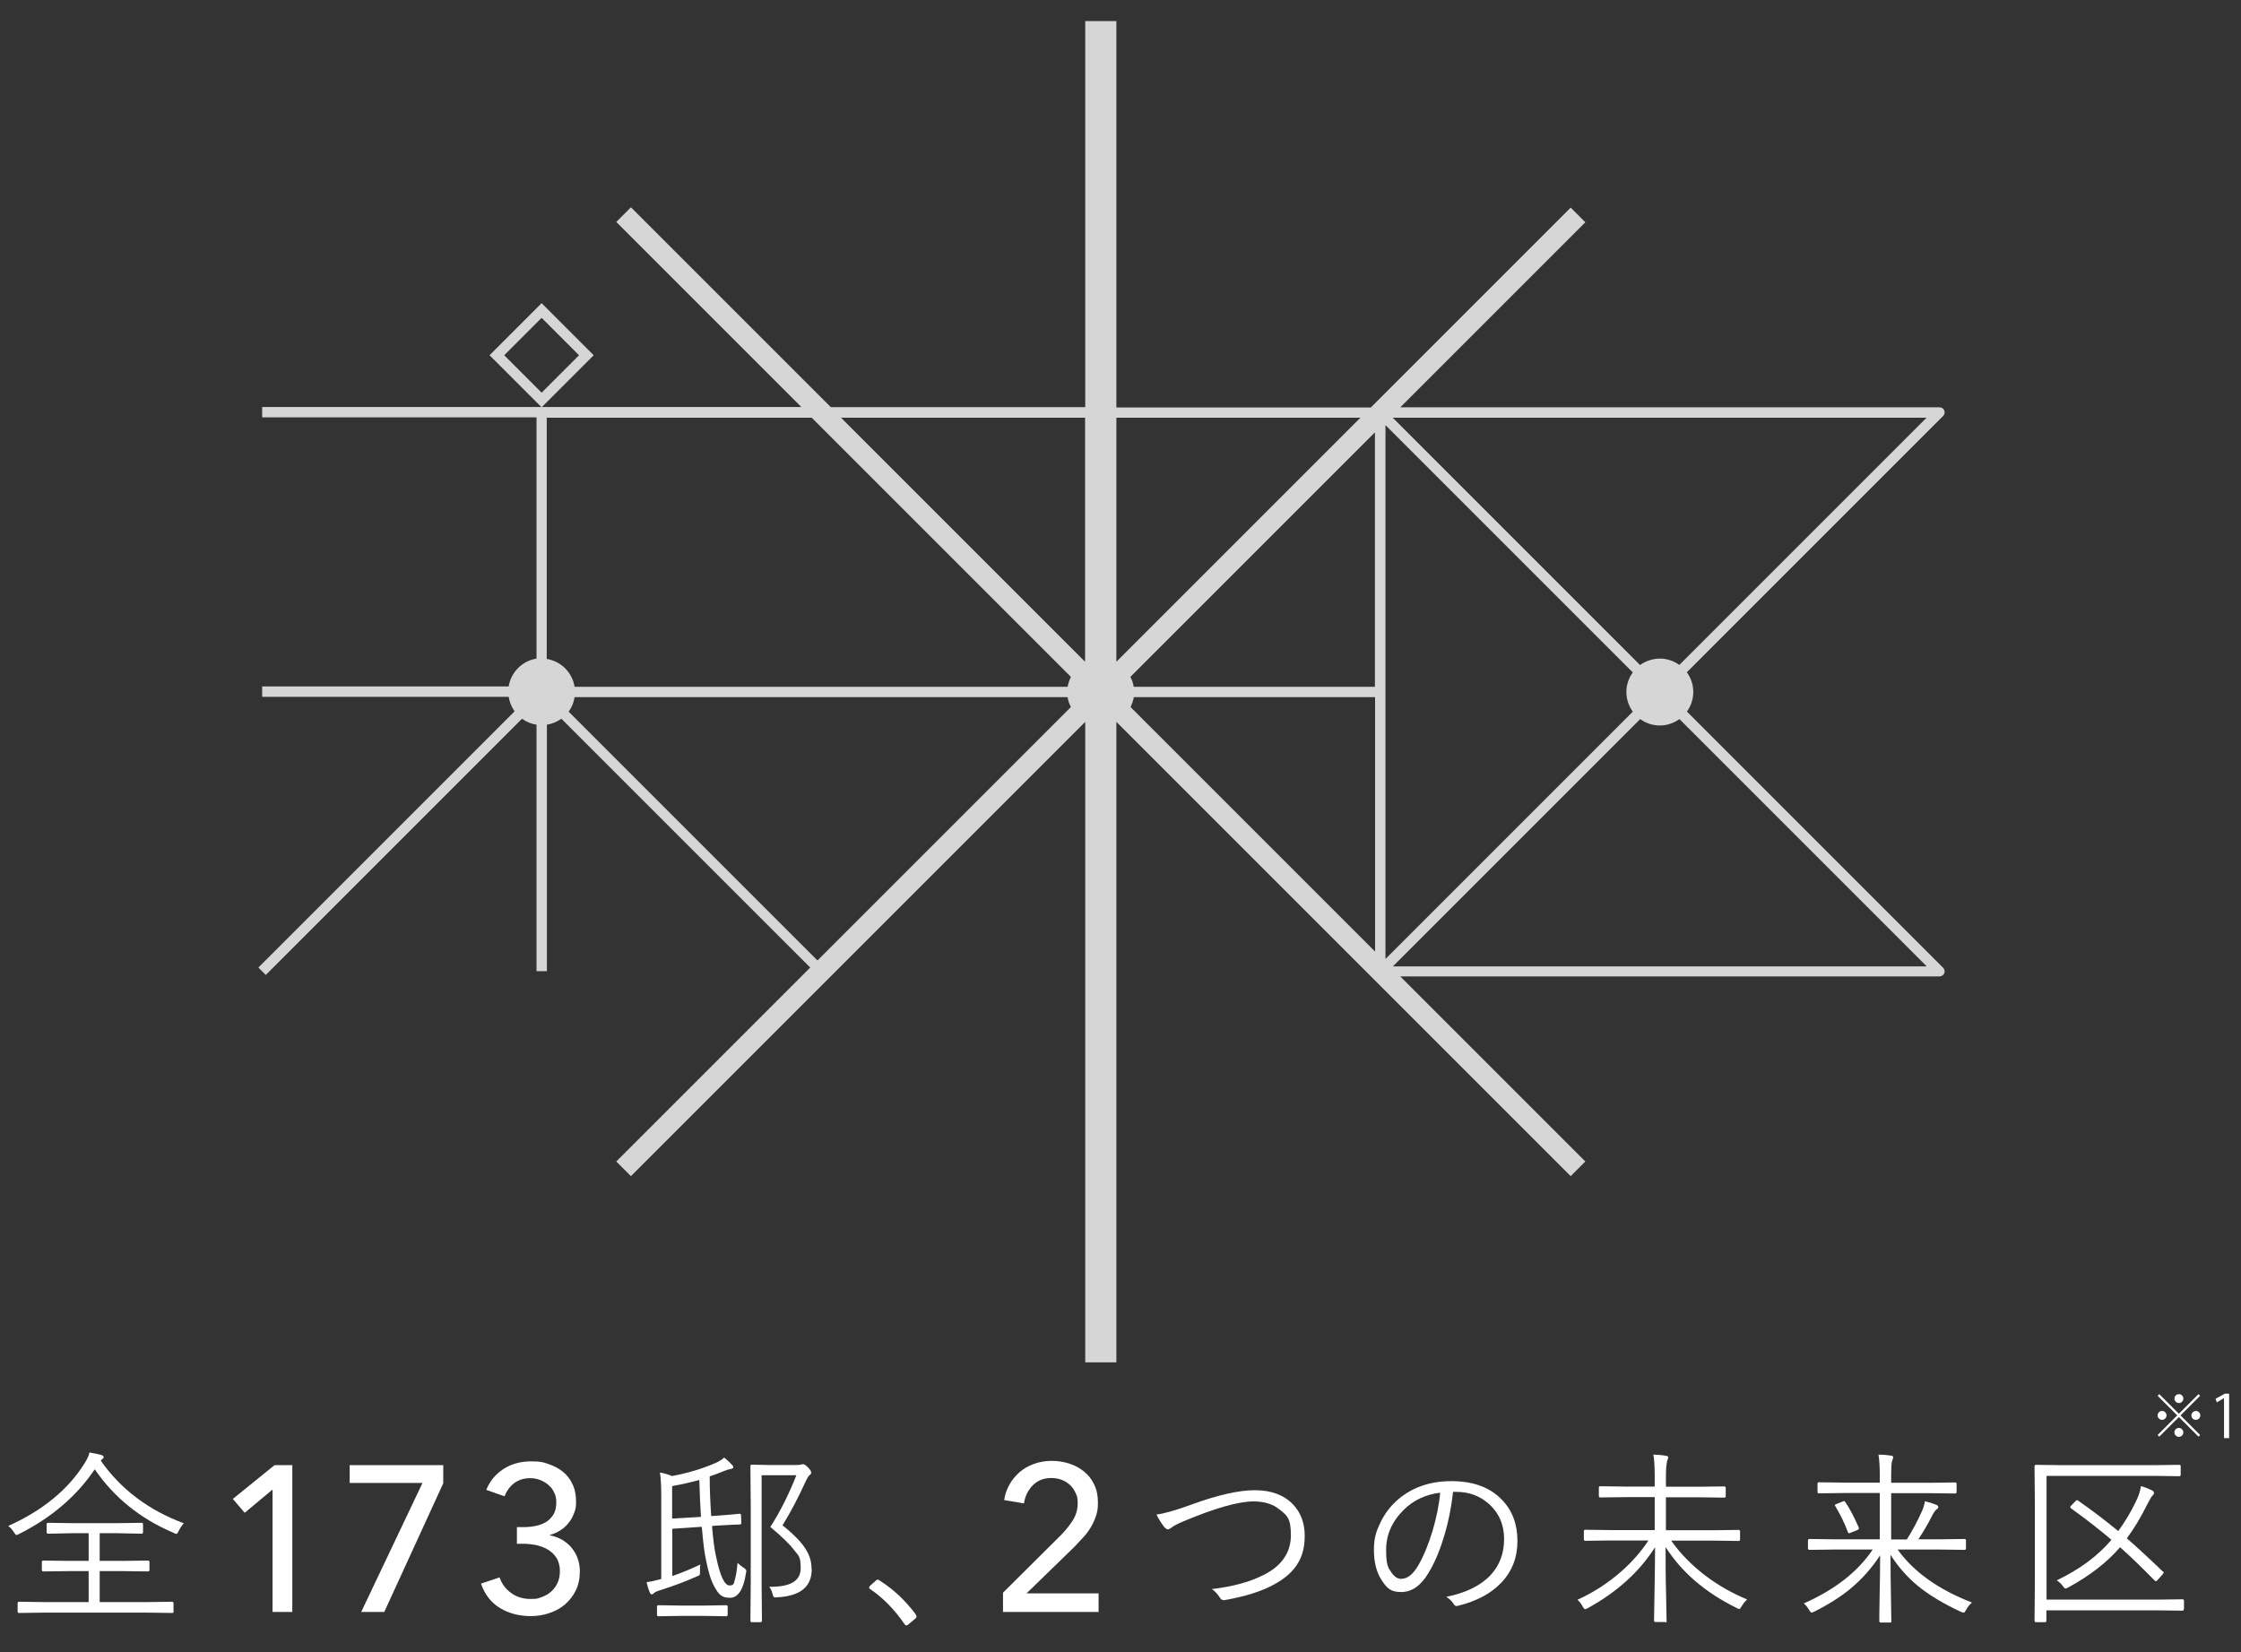 <?xml version="1.0" encoding="UTF-8"?>
<svg id="_レイヤー_2" xmlns="http://www.w3.org/2000/svg" version="1.1" viewBox="0 0 1360 1002.8">
  <rect x="0" y="0" width="1360" height="1002.8" fill="#333333" stroke="none"/>
  <!-- Generator: Adobe Illustrator 29.6.1, SVG Export Plug-In . SVG Version: 2.1.1 Build 9)  -->
  <defs>
    <style>
      .st0 {
        fill: #fff;
      }

      .st1 {
        opacity: .8;
      }
    </style>
  </defs>
  <g>
    <g>
      <path class="st0" d="M111.5,924.5c-1.2,1.4-2.3,3-3.1,4.7-.5,1.1-1,1.7-1.4,1.7s-.9-.2-1.8-.7c-20-8.5-35.9-21.3-47.7-38.5-11,16.3-26.3,29.4-45.8,39.2-.8.4-1.4.7-1.7.7s-.9-.6-1.6-1.7c-.8-1.4-1.9-2.7-3.4-3.8,20.9-9.4,36.4-22.1,46.3-38,1.6-2.5,2.6-4.7,3-6.6,2.9.5,5.3,1,7.1,1.5,1,.3,1.5.7,1.5,1.3s-.3.8-.8,1.2c-.5.4-.9.8-1,.9,12.2,17.4,29,30.1,50.3,38ZM105.4,978c0,.6-.3.9-.9.9l-15.1-.2H26.8l-15.2.2c-.6,0-.9-.3-.9-.9v-5c0-.6.3-.9.9-.9l15.2.2h27v-18.8h-12l-15.5.2c-.6,0-.9-.3-.9-.9v-4.8c0-.6.3-.9.9-.9l15.5.2h12v-16.8h-9.7l-14.9.3c-.6,0-.9-.3-.9-.9v-4.8c0-.6.3-.9.9-.9l14.9.2h26.9l15-.2c.5,0,.8.3.8.9v4.8c0,.6-.3.9-.8.9l-15-.3h-10.5v16.8h13.9l15.3-.2c.7,0,1,.3,1,.9v4.8c0,.6-.3.9-1,.9l-15.3-.2h-13.9v18.8h28.8l15.1-.2c.6,0,.9.3.9.9v5Z"/>
      <path class="st0" d="M177.5,978.3h-12.1v-74.3l-16.9,14.1-7.2-8.4,25.3-20.5h10.8v89.2Z"/>
      <path class="st0" d="M269,900.2l-35.8,78.1h-14l37.2-78.3h-44.2v-10.8h56.8v11.1Z"/>
      <path class="st0" d="M313.7,926.8h3.9c2.5,0,5-.2,7.4-.7,2.4-.5,4.5-1.3,6.4-2.4,1.8-1.1,3.3-2.7,4.5-4.6,1.1-1.9,1.7-4.3,1.7-7.2s-.4-4.3-1.3-6.1c-.8-1.8-2-3.4-3.5-4.6-1.5-1.3-3.2-2.3-5-3-1.9-.7-3.9-1.1-6-1.1-3.8,0-7,1-9.6,2.9-2.6,1.9-4.6,4.6-6,8.1l-11.1-3.9c2.2-5.4,5.7-9.6,10.5-12.7,4.8-3.1,10.4-4.6,16.7-4.6s7.2.5,10.5,1.6,6.2,2.6,8.7,4.6c2.5,2,4.5,4.5,5.9,7.6,1.5,3,2.2,6.5,2.2,10.5s-.4,4.9-1.2,7.1c-.8,2.2-1.9,4.2-3.3,5.9-1.4,1.8-3,3.3-5,4.5-1.9,1.3-4,2.2-6.3,2.8v.3c2.6.5,5,1.4,7.2,2.6,2.2,1.3,4.1,2.8,5.7,4.7,1.6,1.9,2.9,4,3.8,6.5.9,2.4,1.4,5.1,1.4,7.9,0,4.4-.8,8.4-2.5,11.8-1.7,3.4-3.9,6.2-6.6,8.5-2.7,2.3-5.9,4-9.5,5.2-3.6,1.2-7.3,1.8-11.1,1.8-7.1,0-13.3-1.6-18.6-4.8-5.4-3.2-9.3-8.1-11.7-14.9l11.3-3.8c1.3,3.9,3.6,7,6.9,9.4,3.2,2.4,7.2,3.7,11.9,3.7s4.5-.4,6.6-1.1c2.1-.7,4.1-1.8,5.7-3.2s3-3.2,4-5.3c1-2.1,1.5-4.6,1.5-7.4s-.7-5.7-2-7.8c-1.3-2.1-3.1-3.8-5.2-5.1-2.1-1.3-4.6-2.2-7.2-2.8-2.7-.5-5.3-.8-7.9-.8h-3.8v-10Z"/>
      <path class="st0" d="M452.7,954.8c-1.5,9.9-4.8,14.9-9.8,14.9s-6.8-2.2-9.2-6.5c-2.1-3.6-3.8-9-5.2-16.2-.9-3.9-1.8-10.7-2.6-20.4l-17.9,1.2v28.7c5.2-1.8,10.9-4.1,17-7-.1.6-.2,1.4-.2,2.3s0,1.1,0,1.8c0,.3,0,.7,0,1,0,.7-.1,1.2-.4,1.4-.2.1-.7.4-1.7.8-6.2,2.8-13.3,5.5-21.5,8.1-2.3.7-3.7,1.3-4.4,2-.4.4-.9.7-1.3.7s-.8-.3-1.1-1c-.7-1.6-1.4-3.7-2-6.4,2.6-.3,5.6-1,8.9-1.9v-50.5c0-6.6-.3-11.3-.8-14.1,2.2.3,4.6,1,7.3,2.1,9.3-1.7,18.1-4.3,26.4-7.9,2.2-1,4-2.1,5.3-3.3,1.9,1.5,3.5,3,4.8,4.5.5.4.7.9.7,1.4s-.5.9-1.5,1c-1.2.2-2.6.6-4.2,1.3-3.7,1.5-6.6,2.6-8.6,3.2,0,8.5.4,16.5.9,24.1l3-.2c6.9-.5,11.6-.9,14.1-1.2.1,0,.2,0,.3,0,.4,0,.7.3.7.9l.2,4.6c0,.7-.3,1-.9,1-1.4,0-6.2.2-14.2.7l-2.7.2c.7,8.2,1.5,14.5,2.5,18.7,2.4,11.6,5.1,17.4,8.1,17.4s2.6-1.4,3.4-4.1c.6-1.9,1.1-5.1,1.5-9.6,1.1,1.1,2.3,2,3.5,2.8,1.2.7,1.8,1.4,1.8,2s0,.8-.2,1.4ZM441.6,980c0,.6-.3.9-.9.9l-12.6-.2h-15.9l-12.6.2c-.6,0-.9-.3-.9-.9v-4.9c0-.6.3-.9.9-.9l12.6.2h15.9l12.6-.2c.6,0,.9.3.9.9v4.9ZM425.4,920.6c-.4-6.6-.8-14.1-1-22.4-4.4,1.2-9.8,2.5-16.5,3.7v19.7l17.4-1ZM492.6,952.4c0,10.7-7,16.3-21.1,17-.6,0-1,.1-1.2.1-.7,0-1.2-.8-1.5-2.3-.5-1.9-1.2-3.4-2-4.2,12.8.2,19.1-3.5,19.1-11.2s-1.3-7.5-4-11.1c-2.6-3.5-7.4-8.1-14.4-14,6.2-9.7,11.4-20.2,15.8-31.4h-21.1v65.6l.2,22.8c0,.5-.3.8-.9.8h-5.2c-.6,0-.9-.3-.9-.8l.2-22.7v-48.4l-.2-22.8c0-.6.3-.9.9-.9l10.1.2h16.8c1.4,0,2.4-.1,3-.3.5-.1.9-.2,1.2-.2.7,0,1.7.7,3,2,1.3,1.4,1.9,2.4,1.9,3s-.3,1.2-.8,1.5c-.7.5-1.5,1.7-2.4,3.6-4.4,9.7-9.1,18.7-14.2,27,7.1,5.7,12,10.8,14.5,15.2,2.1,3.5,3.1,7.2,3.1,11.3Z"/>
      <path class="st0" d="M532.8,958.7c.3,0,.7.2,1.3.7,8.2,5.2,15.4,12,21.6,20.3.4.6.5,1,.5,1.4,0,.5-.3.9-.8,1.3l-4.1,3.4c-.5.4-.9.7-1.1.7-.5,0-.9-.3-1.3-.9-6.1-8.8-13-15.9-20.7-21.1-.5-.3-.8-.6-.8-.8,0-.3.2-.7.5-1.2l3.5-3.1c.4-.5.8-.7,1.2-.7Z"/>
      <path class="st0" d="M666.9,978.3h-58.2v-11.7l35.5-35.3c2.7-2.8,5-5.7,6.9-8.7,1.9-3,2.9-6.4,2.9-10.2s-.4-4.5-1.3-6.4c-.8-1.9-2-3.5-3.4-4.8-1.4-1.3-3.1-2.4-5-3.1-1.9-.7-4-1.1-6.2-1.1-4.5,0-8.3,1.4-11.2,4.3-2.9,2.9-4.8,6.6-5.5,11.1l-12-2c.5-3.4,1.6-6.5,3.2-9.4,1.6-2.9,3.7-5.4,6.2-7.6,2.5-2.1,5.4-3.8,8.8-5,3.3-1.2,6.9-1.8,10.6-1.8s7.2.5,10.6,1.6c3.4,1.1,6.4,2.7,9,4.8,2.6,2.1,4.7,4.7,6.2,7.9,1.6,3.2,2.3,6.8,2.3,11s-.4,5.5-1.1,7.9c-.8,2.4-1.8,4.7-3.1,6.9-1.3,2.2-2.8,4.3-4.6,6.2-1.8,2-3.6,3.9-5.5,5.9l-29,28.2h43.7v11Z"/>
      <path class="st0" d="M701.6,919.2c5-.6,12.3-2.7,21.8-6.2,15.6-5.7,28.4-8.6,38.2-8.6s17.6,2.9,23.1,8.6c4.7,5,7.1,11.3,7.1,19.1s-1.8,13.4-5.3,18.4c-3,4.2-7.4,7.9-13.1,11-7.7,4.3-17.8,7.4-30.2,9.6-.3,0-.5,0-.7,0-.8,0-1.6-.5-2.1-1.4-1.5-2.3-3.1-4.1-5-5.3,12.9-1.5,23.5-4.4,31.9-8.8,10.7-5.5,16.1-13.5,16.1-23.9s-2.3-11.9-6.9-15.6c-4-3.3-9.3-4.9-15.7-4.9-9.2,0-23.3,4-42.4,12-3.8,1.6-6.3,2.9-7.6,4-1,.7-1.7,1-2.1,1s-1.3-.5-2.1-1.4c-1.8-2.3-3.4-4.8-4.8-7.7Z"/>
      <path class="st0" d="M881.8,905.4c-1.1,10.1-3.1,19.8-6.1,29.1-2.5,8-5.5,14.7-8.8,20.1-4.5,7.7-10.1,11.6-16.6,11.6s-8.8-2.5-12-7.5c-3-4.7-4.5-10.7-4.5-18s1.3-11.1,3.9-16.6c2.3-4.8,5.4-9.1,9.2-12.7,8.9-8.3,20.2-12.5,33.8-12.5s23.6,3.8,30.9,11.4c6.2,6.5,9.3,14.8,9.3,24.9s-3.3,18.6-10,25.5c-6.1,6.4-14.7,11-25.9,13.8-.4.1-.7.2-1,.2-.8,0-1.4-.5-1.9-1.4-1-1.6-2.5-3-4.4-4.2,12.1-2.4,21.1-6.9,27.1-13.4,5.4-5.9,8-13.2,8-21.8s-3.2-16-9.6-21.5c-5.4-4.7-11.9-7-19.5-7h-2.1ZM874,905.9c-8.9,1.1-16.2,4.6-22,10.3-7.2,7.1-10.8,15.2-10.8,24.4s1.1,10.7,3.4,14c1.7,2.4,3.6,3.6,5.7,3.6,3.9,0,7.3-2.8,10.5-8.3,3.3-5.8,6.2-12.9,8.7-21.2,2.3-8,3.9-15.6,4.5-22.9Z"/>
      <path class="st0" d="M1060.4,970.6c-1.4,1.2-2.5,2.7-3.5,4.3-.6,1.1-1,1.6-1.4,1.6s-.8-.2-1.7-.7c-18.9-9.3-33.2-21.6-43-36.9,0,8.4,0,17.9.3,28.7.2,8.6.3,13.9.3,15.9s-.3.9-.9.9h-5.8c-.6,0-.9-.3-.9-.9,0-1.3.1-7.5.3-18.7.2-9.8.3-18.4.3-25.8-9.4,14.8-22.9,27.1-40.7,36.9-.8.4-1.4.7-1.7.7s-.9-.5-1.5-1.6c-.8-1.6-1.9-3-3.2-4.1,9.7-4.4,18.5-10.1,26.5-17.1,6.7-5.9,12.2-12.2,16.6-18.9h-23.3l-15,.2c-.6,0-.9-.3-.9-.9v-4.9c0-.6.3-.9.9-.9l15,.2h27.1v-20h-17l-16,.2c-.6,0-.9-.3-.9-.9v-5c0-.6.3-.9.9-.9l16,.2h17v-6.3c0-5.9-.3-10.3-.8-13.1,2.9.1,5.4.3,7.5.7,1,.1,1.5.4,1.5.9s-.2.9-.7,2.5c-.4,1.8-.7,4.8-.7,9v6.4h19.4l16-.2c.6,0,.9.3.9.9v5c0,.6-.3.9-.9.9l-16-.2h-19.4v20h29l15.1-.2c.6,0,.9.3.9.9v4.9c0,.6-.3.9-.9.9l-15.1-.2h-25.8c5.4,7.7,12.3,14.8,20.7,21.2,7.8,5.9,16.2,10.7,25.4,14.5Z"/>
      <path class="st0" d="M1196.7,972.6c-1.4,1.2-2.6,2.6-3.5,4.4-.6,1.1-1.1,1.7-1.5,1.7s-.8-.2-1.7-.5c-10.7-5-19.4-10.2-26.2-15.8-6.4-5.3-11.9-11.6-16.5-18.8,0,8,.1,17.1.3,27.2.1,7.7.2,12.1.2,13.1s-.3.8-.9.8h-5.5c-.6,0-.9-.3-.9-.8,0-.9,0-6.2.2-16,.2-8.7.3-16.7.3-24-5.2,7.9-11.3,14.8-18.3,20.5-6,4.9-13.1,9.4-21.5,13.6-.9.4-1.5.7-1.8.7s-.8-.5-1.5-1.6c-1-1.7-2-3-3.2-4,18.7-8.3,32.7-19.1,41.8-32.7h-23.4l-15,.2c-.6,0-.9-.3-.9-1v-4.7c0-.6.3-.9.9-.9l15,.2h27.7v-28.1h-21.2l-15.7.2c-.6,0-.9-.3-.9-.9v-4.9c0-.6.3-.9.9-.9l15.7.2h21.2v-4.1c0-5.8-.3-10.1-.8-12.9,2.5,0,5,.2,7.5.6.9.1,1.4.4,1.4.9s-.1.9-.3,1.4c-.2.7-.3,1-.4,1.2-.4,1.5-.5,4.5-.5,8.9v4.1h23.2l15.6-.2c.6,0,.9.3.9.9v4.9c0,.6-.3.9-.9.9l-15.6-.2h-23.2v28.1h9.5c3.4-5.4,6.4-11,9-16.8,1-2.1,1.6-4.2,2-6.4,2.2.5,4.4,1.2,6.8,2.1.8.4,1.3.8,1.3,1.4s-.3,1-1,1.4c-.8.5-1.9,2.1-3.2,4.7-1.8,3.7-4.5,8.3-7.9,13.5h13l15-.2c.6,0,.9.3.9.9v4.7c0,.7-.3,1-.9,1l-15-.2h-25.6c9.8,13.6,24.8,24.3,45.2,32.2ZM1128,927.3c0,.2.1.3.1.4,0,.3-.3.6-1,.9l-3.7,1.5c-.6.3-1,.4-1.3.4s-.5-.2-.7-.7c-1.9-5.3-4.5-10.5-7.6-15.7-.2-.3-.3-.5-.3-.6,0-.3.4-.5,1.2-.8l3.5-1.4c.4-.2.7-.3.9-.3.2,0,.4.2.7.5,2.7,3.9,5.4,9.1,8.3,15.7Z"/>
      <path class="st0" d="M1325.3,976.6c0,.6-.3.9-.9.9l-15.8-.2h-66.7v6.3c0,.6-.3.9-1,.9h-5.3c-.6,0-.9-.3-.9-.9l.2-22.7v-48.3l-.2-22.7c0-.6.3-.9.9-.9l15.7.2h55.8l15.4-.2c.6,0,.9.3.9.9v5.1c0,.6-.3.9-.9.9l-15.4-.2h-65.1v75.1h66.7l15.8-.2c.6,0,.9.3.9.9v5.1ZM1312.6,953.6c.4.3.5.6.5.8s-.3.6-.8,1.2l-2.9,3.3c-.3.4-.7.7-1,.7s-.5-.2-.9-.5c-8.3-8.4-15.2-15.1-20.9-20.1-7.8,9.1-18.2,17.2-31.4,24.4-.8.4-1.4.7-1.7.7s-.9-.5-1.6-1.5c-.9-1.3-2.1-2.4-3.7-3.5,13.8-6.6,24.9-14.8,33.2-24.6-7.2-6.1-15.3-12.4-24.4-19-.4-.3-.7-.6-.7-.8s.2-.6.7-1l2.5-2.6c.4-.4.8-.7.9-.7s.4.1.7.3c7.8,5.4,16,11.6,24.4,18.5,4-5.5,7.6-11.4,10.6-17.7,1.6-3.1,2.7-6.3,3.2-9.6,2.7.8,4.9,1.7,6.7,2.6.8.4,1.2,1,1.2,1.6s-.4,1.1-1.2,1.9c-.4.4-1.3,2-2.9,5-3.8,7.7-7.9,14.6-12.4,20.6,5,4.3,12.2,10.9,21.7,20Z"/>
    </g>
    <g class="st1">
      <path class="st0" d="M328.7,184l-31.6,31.6,31.6,31.6,31.6-31.6-31.6-31.6ZM306,215.6l22.7-22.7,22.7,22.7-22.7,22.7-22.7-22.7Z"/>
      <path class="st0" d="M1023.7,431.9c2.5-3.4,3.9-7.5,3.9-12s-1.5-8.6-3.9-11.9l155.5-155.5c.9-.9,1.2-2.3.7-3.4-.5-1.2-1.6-1.9-2.9-1.9h-327.2l112.3-112.3-8.9-8.9-121.3,121.3h-154.4V12.8h-18.9v234.3h-154.4l-121.3-121.3-8.9,8.9,112.3,112.3H159.1v6.3h166.5v146.4c-8.7,1.4-15.5,8.2-16.9,16.9h-149.6v6.3h149.6c.5,3.3,1.8,6.2,3.6,8.8l-155.5,155.5,4.5,4.5,155.5-155.5c2.6,1.9,5.5,3.1,8.8,3.6v149.6h6.3v-149.6c3.3-.5,6.2-1.8,8.8-3.6l151,151-117.7,117.7,8.9,8.9,275.7-275.7v388.7h18.9v-388.7l275.7,275.7,8.9-8.9-112.3-112.3h327.2c1.3,0,2.4-.8,2.9-1.9.5-1.2.2-2.5-.7-3.4l-155.5-155.5ZM990.9,431.9l-150.1,150.1v-324l150.1,150.1c-2.5,3.4-3.9,7.5-3.9,11.9s1.5,8.6,3.9,11.9ZM1019.2,403.6c-3.4-2.5-7.5-3.9-11.9-3.9s-8.6,1.5-12,3.9l-150.1-150.1h324l-150.1,150.1ZM688,416.8c-.3-2.1-1-4.1-2-6l148.4-148.4v154.4h-146.4ZM825.6,253.5l-148.1,148.1v-148.1h148.1ZM658.5,253.5v148.1l-148.1-148.1h148.1ZM492.6,253.5l157.3,157.3c-.9,1.9-1.6,3.9-2,6h-299.2c-1.4-8.7-8.2-15.5-16.9-16.9v-146.4h160.7ZM345.1,431.9c1.9-2.6,3.1-5.5,3.6-8.8h299.2c.3,2.1,1,4.1,2,6l-153.8,153.8-151-151ZM686.1,429.1c.9-1.9,1.6-3.9,2-6h146.4v154.4l-148.4-148.4ZM845.3,586.5l150.1-150.1c3.4,2.5,7.5,3.9,11.9,3.9s8.6-1.5,11.9-3.9l150.1,150.1h-324Z"/>
    </g>
  </g>
  <g>
    <path class="st0" d="M1310.4,846.1l11.9,11.9,11.9-11.9,1,1-11.9,11.9,11.9,11.9-1,1-11.9-11.9-11.9,11.9-1-1,11.9-11.9-11.9-11.9,1-1ZM1312.1,861.7c-1.5,0-2.7-1.2-2.7-2.7s1.2-2.7,2.7-2.7,2.7,1.2,2.7,2.7-1.3,2.7-2.7,2.7ZM1319.6,848.8c0-1.5,1.2-2.7,2.7-2.7s2.7,1.2,2.7,2.7-1.2,2.7-2.7,2.7-2.7-1.3-2.7-2.7ZM1325,869.3c0,1.5-1.2,2.7-2.7,2.7s-2.7-1.2-2.7-2.7,1.2-2.7,2.7-2.7,2.7,1.3,2.7,2.7ZM1332.6,856.3c1.5,0,2.7,1.2,2.7,2.7s-1.2,2.7-2.7,2.7-2.7-1.2-2.7-2.7,1.3-2.7,2.7-2.7Z"/>
    <path class="st0" d="M1349.7,872.7v-24.2h0l-4.4,2.6-.7-2.2,5.6-3.1h2.6v27h-2.9Z"/>
  </g>
</svg>